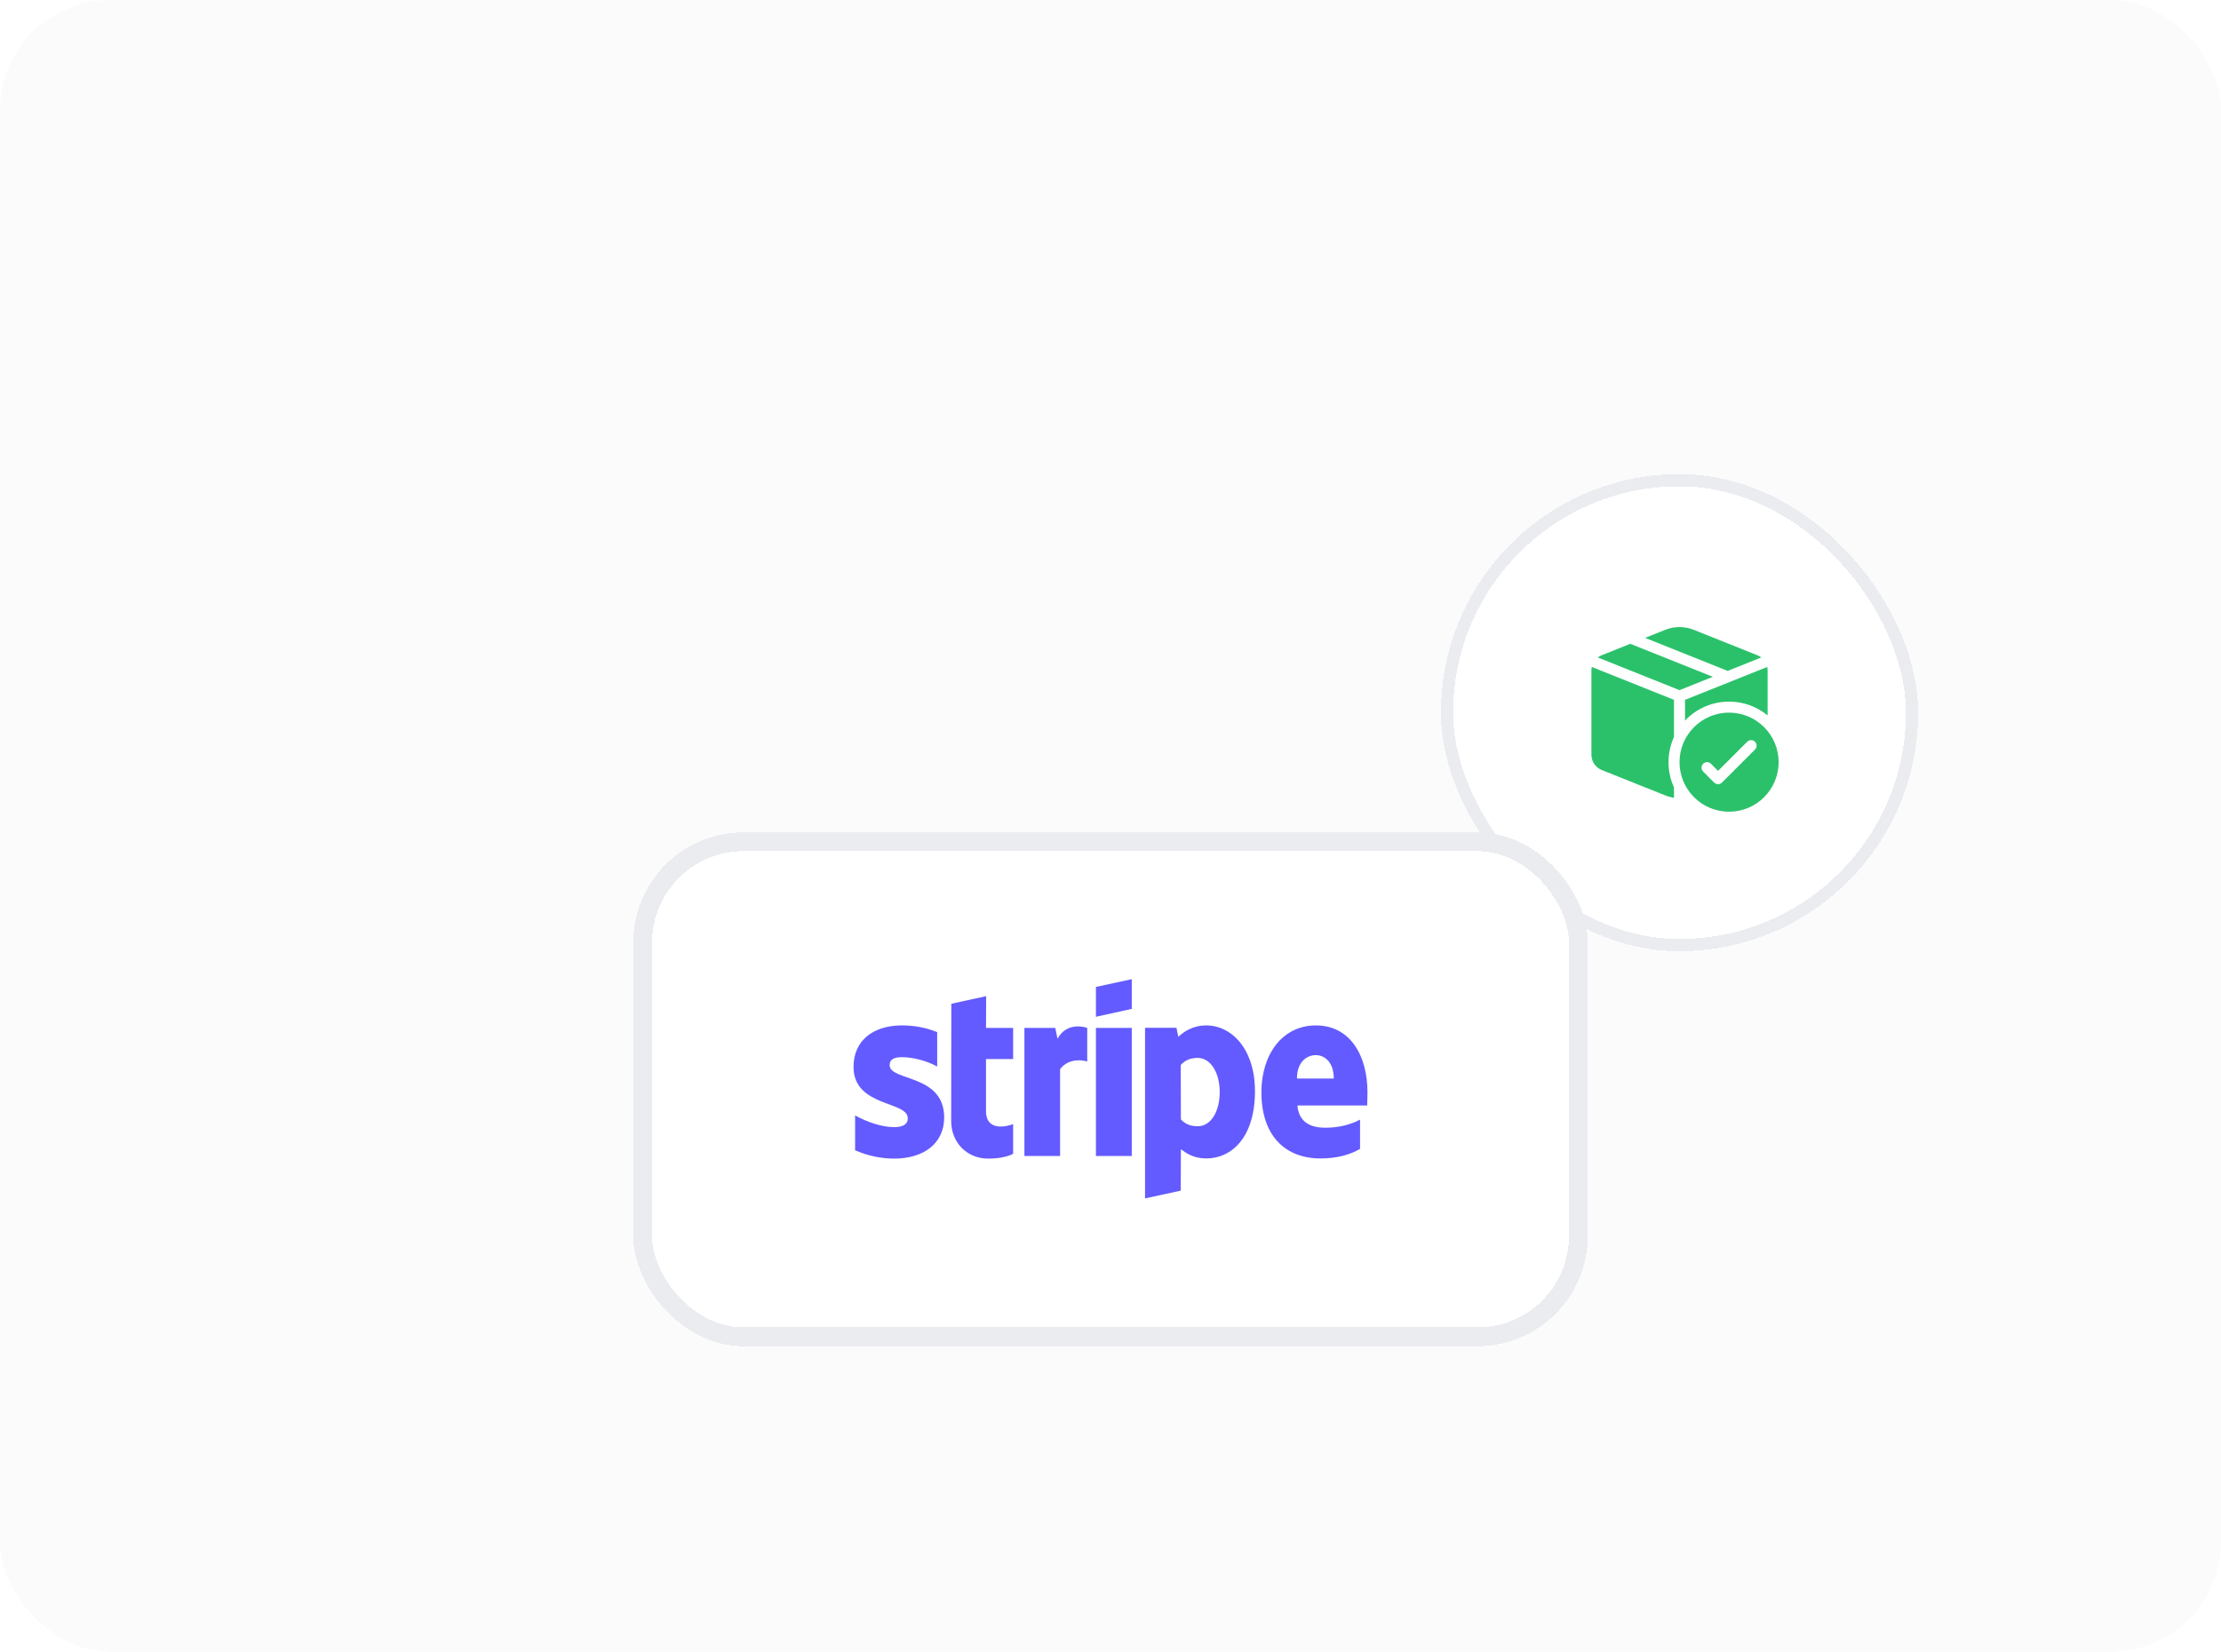 <svg width="242" height="180" viewBox="0 0 242 180" fill="none" xmlns="http://www.w3.org/2000/svg">
<rect width="242" height="180" rx="12" fill="#FBFBFC"/>
<g filter="url(#filter0_d_7_2801)">
<rect x="157" y="33" width="52" height="52" rx="26" fill="white" shape-rendering="crispEdges"/>
<rect x="157.667" y="33.667" width="50.667" height="50.667" rx="25.333" stroke="#EAECF0" stroke-width="1.333" shape-rendering="crispEdges"/>
<path d="M191.905 52.99L188.25 54.453L179.25 50.853L181.44 49.976C182.441 49.575 183.558 49.575 184.56 49.976L191.468 52.74C191.625 52.802 191.772 52.887 191.905 52.99ZM183.001 56.552L186.635 55.098L177.635 51.498L174.532 52.74C174.375 52.802 174.228 52.886 174.095 52.989L183.001 56.552ZM173.4 54.411C173.4 54.278 173.414 54.149 173.442 54.022L182.4 57.606V61.646C182.004 62.51 181.799 63.449 181.8 64.399C181.8 65.383 182.016 66.315 182.4 67.153V68.278C182.073 68.232 181.753 68.146 181.44 68.022L174.532 65.258C174.197 65.124 173.911 64.894 173.709 64.596C173.508 64.298 173.4 63.946 173.4 63.586V54.411ZM192.6 54.411V59.307C191.418 58.331 189.933 57.797 188.4 57.8C187.501 57.8 186.612 57.983 185.786 58.339C184.961 58.695 184.217 59.215 183.6 59.869V57.606L192.558 54.022C192.586 54.149 192.6 54.278 192.6 54.411ZM188.4 69.8C189.832 69.8 191.206 69.231 192.218 68.218C193.231 67.206 193.8 65.832 193.8 64.4C193.8 62.968 193.231 61.594 192.218 60.582C191.206 59.569 189.832 59 188.4 59C186.968 59 185.594 59.569 184.582 60.582C183.569 61.594 183 62.968 183 64.4C183 65.832 183.569 67.206 184.582 68.218C185.594 69.231 186.968 69.8 188.4 69.8ZM187.2 65.35L190.375 62.175C190.488 62.062 190.64 61.999 190.799 61.999C190.959 61.999 191.111 62.062 191.224 62.175C191.337 62.287 191.4 62.44 191.4 62.599C191.4 62.758 191.337 62.911 191.225 63.024L187.625 66.624C187.569 66.68 187.503 66.724 187.43 66.754C187.357 66.784 187.279 66.8 187.2 66.8C187.121 66.8 187.043 66.784 186.97 66.754C186.897 66.724 186.831 66.68 186.775 66.624L185.575 65.424C185.463 65.311 185.399 65.158 185.4 64.999C185.4 64.84 185.463 64.687 185.576 64.575C185.688 64.462 185.841 64.399 186 64.399C186.16 64.399 186.312 64.463 186.425 64.575L187.2 65.35Z" fill="#2BC16B"/>
</g>
<g filter="url(#filter1_d_7_2801)">
<rect x="69" y="62" width="104" height="56" rx="12" fill="white" shape-rendering="crispEdges"/>
<rect x="70.026" y="63.026" width="101.949" height="53.949" rx="10.974" stroke="#EAECF0" stroke-width="2.051" shape-rendering="crispEdges"/>
<g clip-path="url(#clip0_7_2801)">
<path d="M149 90.345C149 86.262 147.071 83.04 143.384 83.04C139.682 83.04 137.442 86.262 137.442 90.314C137.442 95.115 140.087 97.539 143.882 97.539C145.733 97.539 147.133 97.108 148.191 96.502V93.312C147.133 93.855 145.92 94.189 144.38 94.189C142.871 94.189 141.533 93.647 141.362 91.765H148.969C148.969 91.558 149 90.728 149 90.345ZM141.316 88.83C141.316 87.028 142.389 86.278 143.369 86.278C144.318 86.278 145.329 87.028 145.329 88.83H141.316ZM131.438 83.04C129.913 83.04 128.933 83.774 128.389 84.284L128.187 83.296H124.764V101.893L128.653 101.048L128.669 96.534C129.229 96.949 130.053 97.539 131.422 97.539C134.207 97.539 136.742 95.242 136.742 90.186C136.727 85.56 134.16 83.04 131.438 83.04M130.504 94.03C129.587 94.03 129.042 93.695 128.669 93.28L128.653 87.363C129.058 86.9 129.618 86.581 130.504 86.581C131.92 86.581 132.9 88.208 132.9 90.297C132.9 92.435 131.935 94.03 130.504 94.03ZM119.413 82.099L123.318 81.238V78L119.413 78.845V82.099ZM119.413 83.311H123.318V97.268H119.413V83.311ZM115.229 84.492L114.98 83.311H111.62V97.268H115.509V87.809C116.427 86.581 117.982 86.805 118.464 86.98V83.311C117.967 83.12 116.147 82.769 115.229 84.492ZM107.451 79.85L103.656 80.68L103.64 93.456C103.64 95.816 105.367 97.555 107.669 97.555C108.944 97.555 109.878 97.316 110.391 97.028V93.791C109.893 93.998 107.436 94.732 107.436 92.371V86.709H110.391V83.311H107.436L107.451 79.85ZM96.936 87.363C96.936 86.741 97.433 86.501 98.258 86.501C99.44 86.501 100.933 86.868 102.116 87.522V83.774C100.824 83.248 99.549 83.04 98.258 83.04C95.1 83.04 93 84.731 93 87.554C93 91.956 98.911 91.255 98.911 93.153C98.911 93.886 98.289 94.126 97.418 94.126C96.127 94.126 94.478 93.583 93.171 92.85V96.646C94.618 97.284 96.08 97.555 97.418 97.555C100.653 97.555 102.878 95.912 102.878 93.057C102.862 88.304 96.936 89.149 96.936 87.363Z" fill="#635BFF"/>
</g>
</g>
<defs>
<filter id="filter0_d_7_2801" x="139.347" y="33" width="87.305" height="88.319" filterUnits="userSpaceOnUse" color-interpolation-filters="sRGB">
<feFlood flood-opacity="0" result="BackgroundImageFix"/>
<feColorMatrix in="SourceAlpha" type="matrix" values="0 0 0 0 0 0 0 0 0 0 0 0 0 0 0 0 0 0 127 0" result="hardAlpha"/>
<feMorphology radius="9.014" operator="erode" in="SourceAlpha" result="effect1_dropShadow_7_2801"/>
<feOffset dy="18.667"/>
<feGaussianBlur stdDeviation="13.333"/>
<feComposite in2="hardAlpha" operator="out"/>
<feColorMatrix type="matrix" values="0 0 0 0 0.063 0 0 0 0 0.094 0 0 0 0 0.157 0 0 0 0.08 0"/>
<feBlend mode="normal" in2="BackgroundImageFix" result="effect1_dropShadow_7_2801"/>
<feBlend mode="normal" in="SourceGraphic" in2="effect1_dropShadow_7_2801" result="shape"/>
</filter>
<filter id="filter1_d_7_2801" x="41.842" y="62" width="158.316" height="111.876" filterUnits="userSpaceOnUse" color-interpolation-filters="sRGB">
<feFlood flood-opacity="0" result="BackgroundImageFix"/>
<feColorMatrix in="SourceAlpha" type="matrix" values="0 0 0 0 0 0 0 0 0 0 0 0 0 0 0 0 0 0 127 0" result="hardAlpha"/>
<feMorphology radius="13.868" operator="erode" in="SourceAlpha" result="effect1_dropShadow_7_2801"/>
<feOffset dy="28.718"/>
<feGaussianBlur stdDeviation="20.513"/>
<feComposite in2="hardAlpha" operator="out"/>
<feColorMatrix type="matrix" values="0 0 0 0 0.063 0 0 0 0 0.094 0 0 0 0 0.157 0 0 0 0.08 0"/>
<feBlend mode="normal" in2="BackgroundImageFix" result="effect1_dropShadow_7_2801"/>
<feBlend mode="normal" in="SourceGraphic" in2="effect1_dropShadow_7_2801" result="shape"/>
</filter>
<clipPath id="clip0_7_2801">
<rect width="56" height="24" fill="white" transform="translate(93 78)"/>
</clipPath>
</defs>
</svg>
